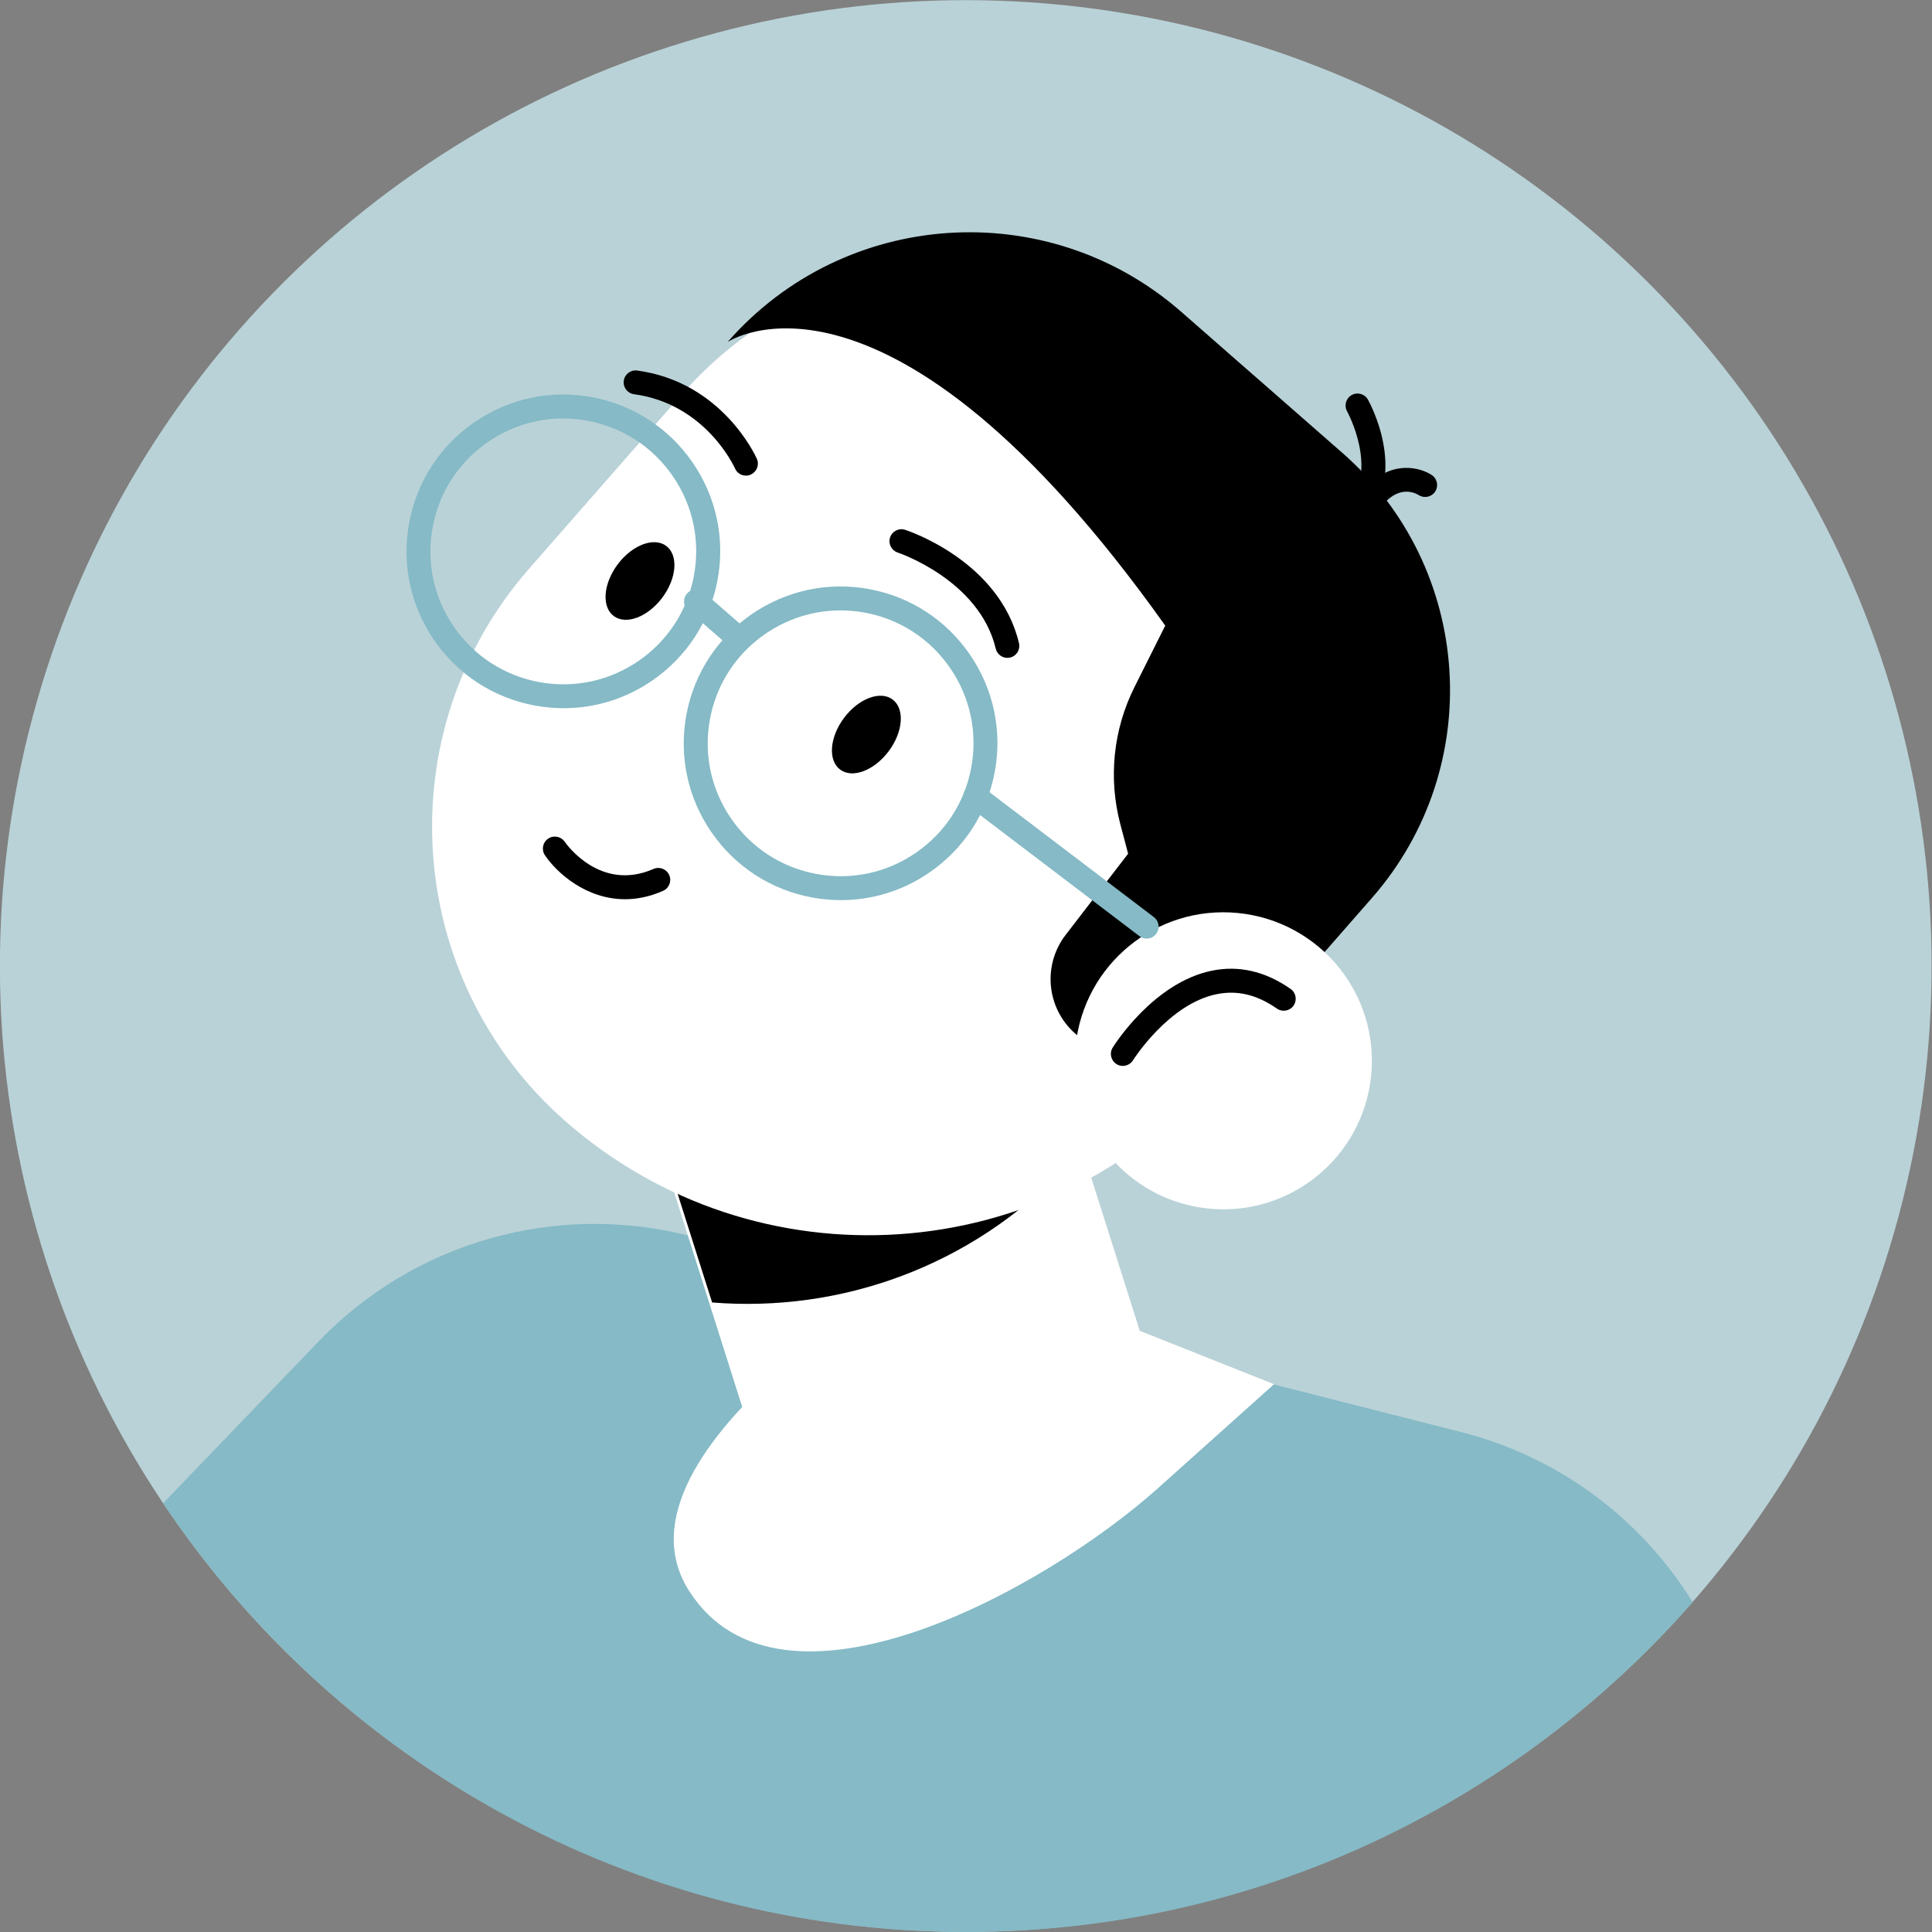 <svg xmlns="http://www.w3.org/2000/svg" xmlns:xlink="http://www.w3.org/1999/xlink" x="0px" y="0px" viewBox="0 0 345.07 345.07" style="enable-background:new 0 0 345.07 345.07;" xml:space="preserve"><rect x="0" y="0" width="345.07" height="345.07" fill="#808080" stroke="none"/><style type="text/css">	.st0{fill:#F5F5F5;}	.st1{fill:#E8EDC5;}	.st2{fill:#FFFFFF;}	.st3{fill:#85BAC6;}	.st4{fill:#F6E1DC;}	.st5{fill:#080717;}	.st6{fill:none;stroke:#080717;stroke-width:2;stroke-linecap:round;stroke-linejoin:round;stroke-miterlimit:10;}	.st7{fill:#F2ECDE;}	.st8{fill:#C7E1E0;}	.st9{fill:#FCDEDE;}	.st10{fill:#EFCBBF;}	.st11{fill:#CEE1E7;}	.st12{fill:#FDEDE0;}	.st13{fill:#B9D2D7;}	.st14{fill:#EDE6E4;}	.st15{fill:#FDE3EC;}	.st16{fill:#DDD6CC;}	.st17{fill:#F3F3F3;}	.st18{fill:#E0D5C1;}	.st19{fill:none;stroke:#000000;stroke-width:2;stroke-linecap:round;stroke-linejoin:round;stroke-miterlimit:10;}	.st20{fill:#E0E0E0;}	.st21{fill:#DBDDC0;}</style><g id="Layer_3"></g><g id="_x3C_Layer_x3E_">	<g>					<ellipse transform="matrix(0.707 -0.707 0.707 0.707 -71.466 172.534)" class="st13" cx="172.53" cy="172.53" rx="172.53" ry="172.53"></ellipse>		<path class="st3" d="M261.01,255.79l-137.99-35.08c-23.83-6.06-49.08,1.15-66.11,18.88l-27.77,28.9   c30.96,46.18,83.62,76.58,143.4,76.58c51.76,0,98.15-22.82,129.78-58.91C293.07,271.18,278.33,260.19,261.01,255.79z"></path>		<path class="st2" d="M168.57,223.77c0,0-61.82,34.82-45.48,60.4c16.34,25.58,63.24,0,83.85-18.47   c20.61-18.47,20.61-18.47,20.61-18.47L168.57,223.77z"></path>					<rect x="121.65" y="162.92" transform="matrix(0.953 -0.302 0.302 0.953 -56.413 57.532)" class="st2" width="71.82" height="95.99"></rect>		<path d="M190.34,208.4l-17.17-54.1l-64.36,20.42l18.38,57.91C150.09,234.48,173.5,226.24,190.34,208.4z"></path>		<path class="st2" d="M101.05,200.31L101.05,200.31c-29.07-25.46-32.01-69.66-6.55-98.73l27.2-31.07   c25.46-29.07,69.66-32.01,98.73-6.55l1.04,0.91c33.51,29.34,36.89,80.29,7.55,113.8l-12.22,13.96   C186.96,226.72,135.13,230.15,101.05,200.31z"></path>		<path d="M239.76,80.89l-28.76-25.18c-23.87-20.9-60.16-18.49-81.05,5.38c0,0,28.41-19.3,78.17,50.65l0,0l-5.5,10.99   c-3.79,7.57-4.68,16.26-2.53,24.45l1.4,5.3l-11.16,14.5c-4.32,5.62-3.33,13.66,2.23,18.06l12.72,10.07l10.31-1.1l29.45-33.63   C265.53,136.97,263.17,101.38,239.76,80.89z"></path>					<ellipse transform="matrix(0.098 -0.995 0.995 0.098 8.603 388.35)" class="st2" cx="218.54" cy="189.43" rx="26.53" ry="26.53"></ellipse>		<g>			<path class="st3" d="M100.69,126.49c-1.72,0-3.46-0.16-5.19-0.48c-7.35-1.37-13.73-5.52-17.97-11.69    c-4.23-6.17-5.81-13.62-4.44-20.97c1.37-7.35,5.52-13.74,11.69-17.97c6.17-4.23,13.61-5.81,20.97-4.44    c7.35,1.37,13.73,5.52,17.97,11.69c4.23,6.17,5.81,13.62,4.44,20.97l0,0c-1.37,7.35-5.52,13.74-11.69,17.97    C111.75,124.81,106.28,126.49,100.69,126.49z M100.57,74.74c-4.74,0-9.38,1.43-13.38,4.17c-5.23,3.59-8.75,8.99-9.91,15.23    c-1.16,6.23,0.17,12.54,3.76,17.77c3.59,5.23,8.99,8.74,15.22,9.91c6.24,1.16,12.55-0.18,17.77-3.76    c5.23-3.59,8.75-8.99,9.91-15.23l0,0c1.16-6.23-0.17-12.54-3.76-17.77c-3.59-5.23-8.99-8.75-15.22-9.91    C103.5,74.87,102.03,74.74,100.57,74.74z"></path>		</g>		<g>			<path class="st3" d="M150.2,160.77c-1.72,0-3.46-0.16-5.19-0.48c-7.35-1.37-13.73-5.52-17.97-11.69    c-4.23-6.17-5.81-13.62-4.44-20.97c2.83-15.18,17.49-25.24,32.66-22.41c7.36,1.37,13.74,5.52,17.97,11.69    c4.23,6.17,5.81,13.62,4.44,20.97l0,0c-1.37,7.35-5.52,13.74-11.69,17.97C161.26,159.09,155.8,160.77,150.2,160.77z     M150.13,109.02c-11.2,0-21.2,7.99-23.32,19.39c-1.16,6.23,0.17,12.54,3.76,17.77c3.59,5.23,8.99,8.75,15.22,9.91    c6.24,1.16,12.54-0.17,17.77-3.76c5.23-3.59,8.75-8.99,9.91-15.23l0,0c1.16-6.23-0.17-12.54-3.76-17.77    c-3.59-5.23-8.99-8.75-15.23-9.91C153.02,109.15,151.56,109.02,150.13,109.02z"></path>		</g>		<g>			<path class="st3" d="M204.8,167.64c-0.45,0-0.9-0.14-1.29-0.44l-30.61-23.26c-0.94-0.71-1.12-2.05-0.41-2.99    c0.71-0.94,2.05-1.12,2.99-0.41l30.61,23.26c0.94,0.71,1.12,2.05,0.41,2.99C206.09,167.35,205.45,167.64,204.8,167.64z"></path>		</g>		<g>			<path class="st3" d="M131.36,115.68c-0.5,0-1-0.17-1.4-0.52l-7.05-6.13c-0.89-0.77-0.99-2.12-0.21-3.01    c0.78-0.89,2.12-0.98,3.02-0.21l7.05,6.13c0.89,0.77,0.98,2.12,0.21,3.01C132.55,115.43,131.96,115.68,131.36,115.68z"></path>		</g>		<path d="M158.72,134.18c-2.59,3.45-6.47,4.92-8.67,3.27c-2.2-1.65-1.88-5.78,0.71-9.24c2.59-3.45,6.47-4.92,8.67-3.27   C161.63,126.59,161.31,130.73,158.72,134.18z"></path>		<ellipse transform="matrix(0.6 -0.8 0.8 0.6 -37.311 132.944)" cx="114.31" cy="103.79" rx="7.82" ry="4.97"></ellipse>		<g>			<path d="M111.63,160.61c-6.92,0-12.14-4.67-14.3-7.85c-0.66-0.98-0.41-2.31,0.57-2.97c0.97-0.66,2.3-0.41,2.97,0.56    c0.26,0.38,6.34,9.01,15.85,4.85c1.09-0.47,2.34,0.02,2.81,1.1c0.47,1.08-0.02,2.34-1.1,2.81    C116.03,160.17,113.75,160.61,111.63,160.61z"></path>		</g>		<g>			<path d="M179.93,117.5c-0.97,0-1.84-0.66-2.08-1.64c-2.92-12.26-17.36-17.12-17.51-17.17c-1.12-0.37-1.73-1.57-1.37-2.69    c0.37-1.12,1.57-1.74,2.69-1.37c0.69,0.22,16.86,5.63,20.34,20.24c0.27,1.15-0.43,2.3-1.58,2.57    C180.26,117.48,180.09,117.5,179.93,117.5z"></path>		</g>		<g>			<path d="M133.23,84.95c-0.82,0-1.6-0.47-1.95-1.27c-0.21-0.48-5.35-11.55-18.04-13.27c-1.17-0.16-1.99-1.23-1.83-2.4    c0.16-1.17,1.23-1.99,2.4-1.83c15.11,2.04,21.12,15.2,21.37,15.76c0.48,1.08-0.01,2.34-1.09,2.82    C133.82,84.89,133.52,84.95,133.23,84.95z"></path>		</g>		<g>			<path d="M200.54,190.38c-0.38,0-0.77-0.1-1.12-0.32c-1-0.62-1.31-1.94-0.69-2.94c0.29-0.47,7.29-11.6,17.69-13.74    c4.84-1,9.58,0.1,14.09,3.25c0.97,0.68,1.2,2.01,0.53,2.98c-0.68,0.97-2.01,1.2-2.98,0.53c-3.56-2.49-7.07-3.32-10.77-2.57    c-8.59,1.76-14.87,11.71-14.93,11.81C201.95,190.02,201.25,190.38,200.54,190.38z"></path>		</g>		<g>			<path d="M242.46,93.75c-0.48,0-0.95-0.16-1.35-0.48c-0.91-0.75-1.05-2.09-0.3-3.01c5.38-6.58-0.15-16.69-0.21-16.79    c-0.57-1.03-0.21-2.33,0.82-2.91c1.03-0.58,2.33-0.21,2.9,0.81c0.29,0.52,7.03,12.74-0.21,21.59    C243.7,93.48,243.08,93.75,242.46,93.75z"></path>		</g>		<g>			<path d="M246.02,90.19c-0.55,0-1.09-0.21-1.51-0.63c-0.83-0.83-0.83-2.19,0-3.02c4.35-4.35,9.24-3.01,11.22-1.69    c0.98,0.65,1.25,1.98,0.59,2.96c-0.65,0.98-1.96,1.24-2.94,0.61c-0.49-0.31-3.04-1.67-5.85,1.14    C247.11,89.98,246.56,90.19,246.02,90.19z"></path>		</g>	</g></g></svg>